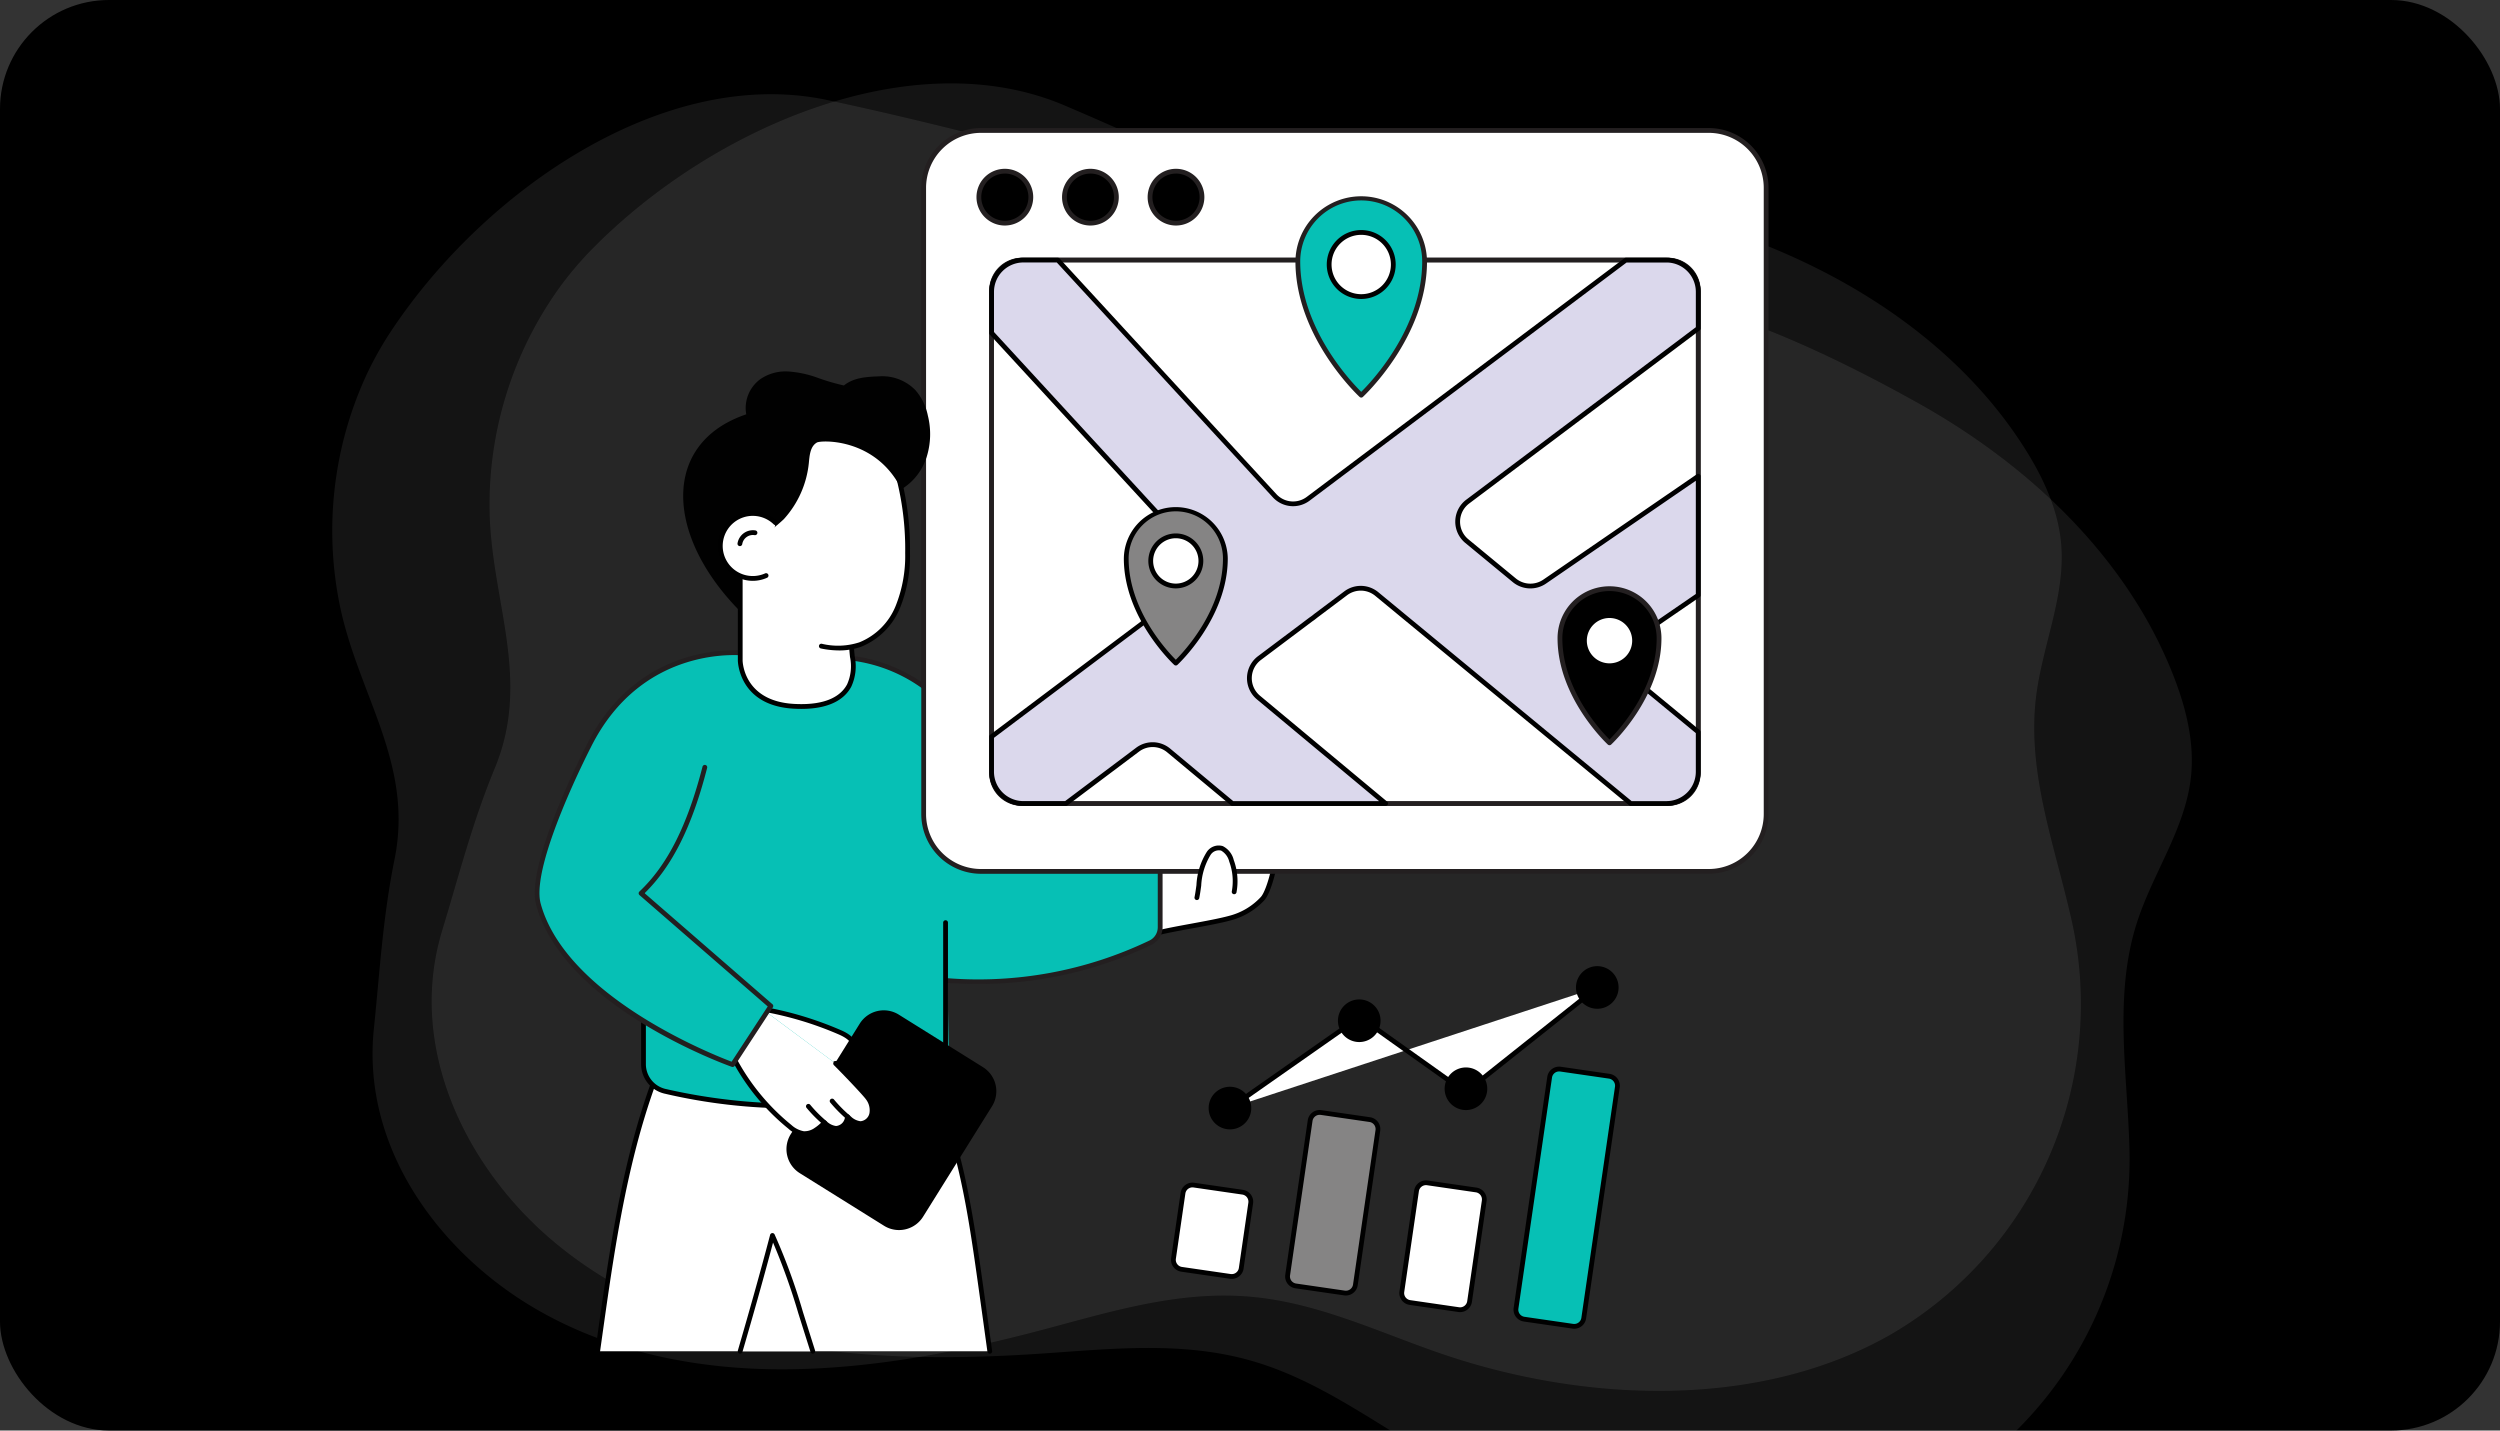 <svg xmlns="http://www.w3.org/2000/svg" xmlns:xlink="http://www.w3.org/1999/xlink" width="367" height="210" viewBox="0 0 367 210"><rect x="0" y="0" width="367" height="210" fill="#333333" stroke="none"/><defs><clipPath id="clip-path"><rect id="Rectangle_18810" data-name="Rectangle 18810" width="367" height="210" rx="16" transform="translate(360 2142)" fill="#e4e4e4" opacity="0.3"></rect></clipPath></defs><g id="_7" data-name="7" transform="translate(-360 -1900)"><rect id="Rectangle_18806" data-name="Rectangle 18806" width="367" height="210" rx="16" transform="translate(360 1900)"></rect><g id="Group_235394" data-name="Group 235394" transform="translate(0 -242)"><g id="Mask_Group_11" data-name="Mask Group 11" clip-path="url(#clip-path)"><path id="Path_56734" data-name="Path 56734" d="M25.016,98.41a54.634,54.634,0,0,0-3.792,33.53c2.7,13.151,10.884,23.254,8.043,37.283-1.73,8.545-2.164,16.461-3.041,24.916-1.8,17.362,9.471,32.659,23.455,40.92,11.358,6.709,24.674,9.226,37.732,9.048,11.753-.161,23.485-2.332,34.874-5.25,10.975-2.812,21.706-6.518,33.21-5.349,9.568.972,18.185,5.109,27.1,8.193,21.273,7.364,47.042,8.4,66.495-2.808a56.123,56.123,0,0,0,26.267-61.115c-2.384-10.523-6.408-21.13-5.158-32.095.871-7.641,4.365-15.015,3.725-22.678-.426-5.092-2.667-9.869-5.409-14.18-10.01-15.743-26.771-26.284-44.5-32.091-16.685-5.465-33.892-9.424-51.262-8.108-35.915,2.718-43.237-2.986-79.941-10.836-23.7-5.068-50.2,13-64.067,33.927A49.835,49.835,0,0,0,25.016,98.41Z" transform="translate(388.656 2098.902)" fill="#fff" opacity="0.08"></path><path id="Path_56735" data-name="Path 56735" d="M25.016,98.41a54.634,54.634,0,0,0-3.792,33.53c2.7,13.151,10.884,23.254,8.043,37.283-1.73,8.545-2.164,16.461-3.041,24.916-1.8,17.362,9.471,32.659,23.455,40.92,11.358,6.709,24.674,9.226,37.732,9.048,11.753-.161,23.485-2.332,34.874-5.25,10.975-2.812,21.706-6.518,33.21-5.349,9.568.972,18.185,5.109,27.1,8.193,21.273,7.364,47.042,8.4,66.495-2.808a56.123,56.123,0,0,0,26.267-61.115c-2.384-10.523-6.408-21.13-5.158-32.095.871-7.641,4.365-15.015,3.725-22.678-.426-5.092-2.667-9.869-5.409-14.18-10.01-15.743-26.771-26.284-44.5-32.091-16.685-5.465-33.892-9.424-51.262-8.108-35.915,2.718-43.237-2.986-79.941-10.836-23.7-5.068-50.2,13-64.067,33.927A49.835,49.835,0,0,0,25.016,98.41Z" transform="translate(436.209 2083.046) rotate(11)" fill="#fff" opacity="0.08"></path><g id="_413245282_f9a3e679-7767-428e-ae94-04b1e2a3b3d9" data-name="413245282_f9a3e679-7767-428e-ae94-04b1e2a3b3d9" transform="translate(268.723 2055.619)"><g id="Group_250256" data-name="Group 250256" transform="translate(169.777 105.182)"><g id="Group_249935" data-name="Group 249935" transform="translate(88.964 102.534)"><g id="Group_249931" data-name="Group 249931" transform="translate(0.352 0.35)"><g id="Group_249930" data-name="Group 249930"><g id="Group_249929" data-name="Group 249929"><path id="Path_56656" data-name="Path 56656" d="M514.9,481.288c.547,2.852-.886,8.176-1.894,9.282a9.866,9.866,0,0,1-4.781,2.864c-2.834.784-8.521,1.568-11.355,2.353-.8-3.051-1.544-4.292-1.384-7.442.093-1.827,3.642-5.6,5.017-6.811,1.466-1.289,3.637-1.288,5.58-1.1a14.632,14.632,0,0,1,5.423,1.367C513.167,482.68,514.548,479.446,514.9,481.288Z" transform="translate(-495.465 -480.346)" fill="#fff"></path></g></g></g><g id="Group_249934" data-name="Group 249934"><g id="Group_249933" data-name="Group 249933"><g id="Group_249932" data-name="Group 249932"><path id="Path_56657" data-name="Path 56657" d="M495.939,495.212a.353.353,0,0,1-.34-.262c-.2-.755-.4-1.412-.572-1.991a14.024,14.024,0,0,1-.824-5.558c.112-2.2,4.313-6.335,5.136-7.058,1.6-1.4,3.962-1.368,5.847-1.182a15.09,15.09,0,0,1,5.552,1.406c.587.308,1.147-.07,1.818-.6.445-.35.829-.652,1.234-.5a1.009,1.009,0,0,1,.523.824h0c.571,2.976-.877,8.375-1.98,9.586a10.262,10.262,0,0,1-4.947,2.966c-1.432.4-3.605.8-5.707,1.183s-4.245.782-5.647,1.17A.348.348,0,0,1,495.939,495.212Zm7.537-15.443a5.416,5.416,0,0,0-3.672,1.1c-1.667,1.465-4.819,5.011-4.9,6.565a13.453,13.453,0,0,0,.795,5.318c.15.5.317,1.05.487,1.675,1.423-.366,3.424-.735,5.365-1.092,2.087-.384,4.245-.781,5.647-1.169a9.566,9.566,0,0,0,4.615-2.762c.893-.98,2.349-6.162,1.809-8.979a1.038,1.038,0,0,0-.085-.283,3.2,3.2,0,0,0-.547.379c-.615.483-1.544,1.213-2.581.666a14.474,14.474,0,0,0-5.294-1.328C504.581,479.808,504.027,479.769,503.476,479.769Z" transform="translate(-494.181 -479.068)"></path></g></g></g></g><g id="Group_249942" data-name="Group 249942" transform="translate(8.882 130.748)"><g id="Group_249938" data-name="Group 249938" transform="translate(0.352 0.351)"><g id="Group_249937" data-name="Group 249937"><g id="Group_249936" data-name="Group 249936"><path id="Path_56658" data-name="Path 56658" d="M203.448,631.694l.325-2.307c2.228-15.8,4.557-31.932,11.781-46.161l33.374,2.184a27.311,27.311,0,0,1,2.647,4.814c4.992,9.867,6.595,21.047,8.128,32q.663,4.735,1.312,9.473" transform="translate(-203.448 -583.227)" fill="#fff"></path></g></g></g><g id="Group_249941" data-name="Group 249941" transform="translate(0 0)"><g id="Group_249940" data-name="Group 249940"><g id="Group_249939" data-name="Group 249939"><path id="Path_56659" data-name="Path 56659" d="M260.083,631.117a.352.352,0,0,1-.348-.3q-.648-4.737-1.311-9.471c-1.512-10.8-3.076-21.97-8.093-31.888-.221-.437-.424-.863-.623-1.28a18.551,18.551,0,0,0-1.893-3.351l-32.982-2.158c-7.19,14.273-9.453,30.321-11.641,45.844l-.325,2.307a.352.352,0,1,1-.7-.1l.325-2.307c2.207-15.654,4.489-31.841,11.815-46.271a.358.358,0,0,1,.337-.192l33.373,2.184a.351.351,0,0,1,.255.135,18.489,18.489,0,0,1,2.068,3.605c.2.412.4.833.615,1.265,5.07,10.022,6.642,21.25,8.162,32.108q.663,4.735,1.312,9.473a.352.352,0,0,1-.3.4Z" transform="translate(-202.166 -581.946)"></path></g></g></g></g><g id="Group_249949" data-name="Group 249949" transform="translate(29.802 162.222)"><g id="Group_249945" data-name="Group 249945" transform="translate(0.352 0.352)"><g id="Group_249944" data-name="Group 249944"><g id="Group_249943" data-name="Group 249943"><path id="Path_56660" data-name="Path 56660" d="M290.4,714.991q-.887-2.8-1.778-5.64A87.381,87.381,0,0,0,284.472,698c-1.531,5.83-3.126,11.442-4.739,16.993" transform="translate(-279.733 -697.998)" fill="#fff"></path></g></g></g><g id="Group_249948" data-name="Group 249948" transform="translate(0 0)"><g id="Group_249947" data-name="Group 249947"><g id="Group_249946" data-name="Group 249946"><path id="Path_56661" data-name="Path 56661" d="M289.465,714.411a.352.352,0,0,1-.335-.246q-.887-2.8-1.778-5.64A95.235,95.235,0,0,0,283.63,698.1c-1.565,5.907-3.143,11.41-4.492,16.054a.352.352,0,0,1-.676-.2c1.42-4.886,3.094-10.725,4.737-16.984a.352.352,0,0,1,.658-.061,88.011,88.011,0,0,1,4.165,11.4q.891,2.839,1.777,5.639a.351.351,0,0,1-.229.441A.337.337,0,0,1,289.465,714.411Z" transform="translate(-278.448 -696.715)"></path></g></g></g></g><g id="Group_249968" data-name="Group 249968" transform="translate(15.616 77.333)"><g id="Group_249953" data-name="Group 249953" transform="translate(0.512 1.152)"><g id="Group_249952" data-name="Group 249952"><g id="Group_249951" data-name="Group 249951"><g id="Group_249950" data-name="Group 249950"><path id="Path_56662" data-name="Path 56662" d="M228.586,450.238V395.983c13.467-5.97,31.76-7.045,43.632,2.253l1.064,51.877a4.132,4.132,0,0,1-3.129,4.178,86.181,86.181,0,0,1-38.434-.03A4.135,4.135,0,0,1,228.586,450.238Z" transform="translate(-228.586 -391.376)" fill="#06c0b5"></path></g></g></g></g><g id="Group_249962" data-name="Group 249962" transform="translate(29.064)"><g id="Group_249957" data-name="Group 249957" transform="translate(0.352 0.352)"><g id="Group_249956" data-name="Group 249956"><g id="Group_249955" data-name="Group 249955"><g id="Group_249954" data-name="Group 249954"><path id="Path_56663" data-name="Path 56663" d="M333.982,388.456s23.39,0,22.244,31.242h24.536v8.395a2.507,2.507,0,0,1-1.474,2.282A58.066,58.066,0,0,1,349.4,435.91Z" transform="translate(-333.982 -388.456)" fill="#06c0b5"></path></g></g></g></g><g id="Group_249961" data-name="Group 249961"><g id="Group_249960" data-name="Group 249960"><g id="Group_249959" data-name="Group 249959"><g id="Group_249958" data-name="Group 249958"><path id="Path_56664" data-name="Path 56664" d="M353.192,435.486c-1.541,0-3.118-.053-4.748-.155a.352.352,0,0,1,.044-.7,58.088,58.088,0,0,0,29.725-5.5,2.157,2.157,0,0,0,1.266-1.962V419.12H355.3a.352.352,0,0,1-.352-.365c.392-10.689-2.047-18.847-7.248-24.249a22.353,22.353,0,0,0-14.645-6.629.352.352,0,0,1,0-.7,23.087,23.087,0,0,1,15.143,6.835c5.285,5.482,7.8,13.692,7.465,24.407h24.172a.352.352,0,0,1,.352.352v8.395a2.862,2.862,0,0,1-1.68,2.6A58.292,58.292,0,0,1,353.192,435.486Z" transform="translate(-332.7 -387.174)" fill="#231f20"></path></g></g></g></g></g><g id="Group_249967" data-name="Group 249967" transform="translate(0 38.957)"><g id="Group_249966" data-name="Group 249966"><g id="Group_249965" data-name="Group 249965"><g id="Group_249964" data-name="Group 249964"><g id="Group_249963" data-name="Group 249963"><path id="Path_56665" data-name="Path 56665" d="M249.314,556.846a82.11,82.11,0,0,1-19.218-2.177,4.439,4.439,0,0,1-3.376-4.333v-9.9a.352.352,0,1,1,.7,0v9.9a3.737,3.737,0,0,0,2.84,3.649,85.126,85.126,0,0,0,37.965.03,3.754,3.754,0,0,0,2.836-3.79l0-20.643a.352.352,0,0,1,.352-.352h0a.352.352,0,0,1,.352.352l0,20.63a4.456,4.456,0,0,1-3.373,4.487A82.063,82.063,0,0,1,249.314,556.846Z" transform="translate(-226.72 -529.23)"></path></g></g></g></g></g></g><g id="Group_249972" data-name="Group 249972" transform="translate(33.412 129.328)"><g id="Group_249971" data-name="Group 249971"><g id="Group_249970" data-name="Group 249970"><g id="Group_249969" data-name="Group 249969"><path id="Path_56666" data-name="Path 56666" d="M291.613,576.769a53.059,53.059,0,0,1,11.9,3.57c1.048.452,2.23,1.149,2.292,2.286a2.174,2.174,0,0,1-1.035,1.812,6.04,6.04,0,0,1-1.855.732" transform="translate(-291.613 -576.769)" fill="#fff"></path></g></g></g></g><g id="Group_249976" data-name="Group 249976" transform="translate(33.059 128.976)"><g id="Group_249975" data-name="Group 249975" transform="translate(0 0)"><g id="Group_249974" data-name="Group 249974"><g id="Group_249973" data-name="Group 249973"><path id="Path_56667" data-name="Path 56667" d="M301.283,584.236a.352.352,0,0,1-.087-.693,5.8,5.8,0,0,0,1.822-.69,1.722,1.722,0,0,0,.832-1.415c-.038-.705-.683-1.319-1.97-1.877a50.222,50.222,0,0,0-11.264-3.376.352.352,0,0,1,.121-.693,50.984,50.984,0,0,1,11.422,3.424c.572.248,2.313,1,2.393,2.485a2.4,2.4,0,0,1-1.141,2.035,6.417,6.417,0,0,1-2.04.789A.346.346,0,0,1,301.283,584.236Z" transform="translate(-290.324 -575.487)"></path></g></g></g></g><g id="Group_249985" data-name="Group 249985" transform="translate(36.952 129.515)"><g id="Group_249980" data-name="Group 249980" transform="translate(0.352 0.349)"><g id="Group_249979" data-name="Group 249979"><g id="Group_249978" data-name="Group 249978"><g id="Group_249977" data-name="Group 249977"><path id="Path_56668" data-name="Path 56668" d="M335.336,592.268,325.209,608.49a3.807,3.807,0,0,1-5.245,1.214L307.6,601.983a3.808,3.808,0,0,1-1.214-5.245l10.127-16.222a3.808,3.808,0,0,1,5.245-1.214l12.367,7.721A3.808,3.808,0,0,1,335.336,592.268Z" transform="translate(-305.806 -578.725)"></path></g></g></g></g><g id="Group_249984" data-name="Group 249984"><g id="Group_249983" data-name="Group 249983"><g id="Group_249982" data-name="Group 249982"><g id="Group_249981" data-name="Group 249981"><path id="Path_56669" data-name="Path 56669" d="M321.042,609.708a4.13,4.13,0,0,1-2.194-.629l-12.369-7.721a4.157,4.157,0,0,1-1.325-5.728l10.127-16.223a4.162,4.162,0,0,1,5.728-1.325l12.368,7.72a4.163,4.163,0,0,1,1.325,5.728l-10.127,16.223A4.159,4.159,0,0,1,321.042,609.708Zm-2.23-31.553a3.454,3.454,0,0,0-2.935,1.624L305.75,596a3.454,3.454,0,0,0,1.1,4.759l12.369,7.721a3.458,3.458,0,0,0,4.759-1.1l10.127-16.223A3.458,3.458,0,0,0,333,586.4l-12.368-7.72A3.433,3.433,0,0,0,318.812,578.155Z" transform="translate(-304.522 -577.452)"></path></g></g></g></g></g><g id="Group_249989" data-name="Group 249989" transform="translate(29.114 129.328)"><g id="Group_249988" data-name="Group 249988"><g id="Group_249987" data-name="Group 249987"><g id="Group_249986" data-name="Group 249986"><path id="Path_56670" data-name="Path 56670" d="M291.008,584.773c1.179,1.17,4.3,4.426,4.755,5.089a2.979,2.979,0,0,1,.54,2.27,1.817,1.817,0,0,1-1.678,1.456,2.756,2.756,0,0,1-1.643-.8c-.082-.067-.164-.139-.244-.207-.015.1-.032.2-.052.3a1.779,1.779,0,0,1-1.637,1.422,2.717,2.717,0,0,1-1.606-.788c-.035-.032-.073-.061-.108-.092a7.607,7.607,0,0,1-1.22,1.1,2.894,2.894,0,0,1-1.821.547,4,4,0,0,1-2.019-1.005,32.435,32.435,0,0,1-8.337-10.235l4.3-7.047" transform="translate(-275.938 -576.77)" fill="#fff"></path></g></g></g></g><g id="Group_250003" data-name="Group 250003" transform="translate(28.761 136.022)"><g id="Group_249993" data-name="Group 249993" transform="translate(14.534 0.957)"><g id="Group_249992" data-name="Group 249992"><g id="Group_249991" data-name="Group 249991"><g id="Group_249990" data-name="Group 249990"><path id="Path_56671" data-name="Path 56671" d="M332.175,614.188h-.024a3.062,3.062,0,0,1-1.867-.887,20.17,20.17,0,0,1-2.555-2.569.352.352,0,0,1,.541-.449,19.421,19.421,0,0,0,2.465,2.479,2.475,2.475,0,0,0,1.425.723h.014a1.465,1.465,0,0,0,1.315-1.181,2.627,2.627,0,0,0-.489-2c-.41-.6-3.413-3.747-4.713-5.036a.352.352,0,1,1,.495-.5c1.153,1.142,4.318,4.431,4.8,5.14a3.325,3.325,0,0,1,.593,2.547A2.159,2.159,0,0,1,332.175,614.188Z" transform="translate(-327.649 -604.669)"></path></g></g></g></g><g id="Group_250002" data-name="Group 250002" transform="translate(0 0)"><g id="Group_249997" data-name="Group 249997" transform="translate(11.056 7.228)"><g id="Group_249996" data-name="Group 249996"><g id="Group_249995" data-name="Group 249995"><g id="Group_249994" data-name="Group 249994"><path id="Path_56672" data-name="Path 56672" d="M319.393,631.489h-.024a3,3,0,0,1-1.828-.868,19.7,19.7,0,0,1-2.495-2.509.352.352,0,0,1,.542-.449,18.981,18.981,0,0,0,2.405,2.419,2.408,2.408,0,0,0,1.385.7,1.434,1.434,0,0,0,1.289-1.146c.016-.072.024-.121.033-.18l.016-.1a.355.355,0,0,1,.406-.288.352.352,0,0,1,.288.406l-.015.09c-.011.073-.021.135-.042.225A2.115,2.115,0,0,1,319.393,631.489Z" transform="translate(-314.966 -627.536)"></path></g></g></g></g><g id="Group_250001" data-name="Group 250001"><g id="Group_250000" data-name="Group 250000"><g id="Group_249999" data-name="Group 249999"><g id="Group_249998" data-name="Group 249998"><path id="Path_56673" data-name="Path 56673" d="M285.553,613.132c-.074,0-.148,0-.224-.01a4.285,4.285,0,0,1-2.208-1.077,32.622,32.622,0,0,1-8.428-10.346.352.352,0,0,1,.62-.332,31.918,31.918,0,0,0,8.244,10.127,3.707,3.707,0,0,0,1.834.929,2.562,2.562,0,0,0,1.592-.487,5.861,5.861,0,0,0,1.186-1.025.352.352,0,0,1,.515.479,6.547,6.547,0,0,1-1.307,1.128A3.339,3.339,0,0,1,285.553,613.132Z" transform="translate(-274.652 -601.18)"></path></g></g></g></g></g></g><g id="Group_250012" data-name="Group 250012" transform="translate(0 76.66)"><g id="Group_250007" data-name="Group 250007" transform="translate(0.349 0.341)"><g id="Group_250006" data-name="Group 250006"><g id="Group_250005" data-name="Group 250005"><g id="Group_250004" data-name="Group 250004"><path id="Path_56674" data-name="Path 56674" d="M201.607,386.053s-15.189-2.071-23,13.7c0,0-8.968,17.306-7.36,23.166,4.076,14.848,28.5,23.524,28.5,23.524l5.621-8.6-19.057-16.551c4.618-4.351,7.409-10.906,9.356-18.479Z" transform="translate(-171.051 -385.963)" fill="#06c0b5"></path></g></g></g></g><g id="Group_250011" data-name="Group 250011"><g id="Group_250010" data-name="Group 250010"><g id="Group_250009" data-name="Group 250009"><g id="Group_250008" data-name="Group 250008"><path id="Path_56675" data-name="Path 56675" d="M198.824,445.89a.351.351,0,0,1-.118-.02c-1-.357-24.648-8.908-28.726-23.762-1.626-5.924,7.018-22.709,7.386-23.421,7.833-15.808,23.209-13.907,23.364-13.885a.352.352,0,0,1-.1.7c-.149-.021-15.035-1.844-22.641,13.506-.092.177-8.889,17.256-7.335,22.916,3.757,13.685,25.4,22.2,28.024,23.19l5.3-8.107-18.825-16.35a.351.351,0,0,1-.01-.521c4.095-3.858,7.036-9.676,9.257-18.31a.352.352,0,1,1,.681.175c-2.2,8.572-5.125,14.426-9.175,18.378l18.766,16.3a.352.352,0,0,1,.064.458l-5.621,8.6A.352.352,0,0,1,198.824,445.89Z" transform="translate(-169.777 -384.719)" fill="#231f20"></path></g></g></g></g></g><g id="Group_250019" data-name="Group 250019" transform="translate(56.743 0)"><g id="Group_250015" data-name="Group 250015" transform="translate(0.351 0.353)"><g id="Group_250014" data-name="Group 250014"><g id="Group_250013" data-name="Group 250013"><path id="Path_56676" data-name="Path 56676" d="M501.641,114.885v91.932a8.415,8.415,0,0,1-8.417,8.417H386.389a8.419,8.419,0,0,1-8.421-8.417V114.885a8.419,8.419,0,0,1,8.421-8.417H493.224A8.415,8.415,0,0,1,501.641,114.885Z" transform="translate(-377.968 -106.468)" fill="#fff"></path></g></g></g><g id="Group_250018" data-name="Group 250018"><g id="Group_250017" data-name="Group 250017"><g id="Group_250016" data-name="Group 250016"><path id="Path_56677" data-name="Path 56677" d="M492.294,214.654H385.458a8.781,8.781,0,0,1-8.771-8.771v-91.93a8.781,8.781,0,0,1,8.771-8.771H492.294a8.781,8.781,0,0,1,8.771,8.771v91.93A8.781,8.781,0,0,1,492.294,214.654ZM385.458,105.885a8.077,8.077,0,0,0-8.068,8.068v91.93a8.077,8.077,0,0,0,8.068,8.068H492.294a8.077,8.077,0,0,0,8.068-8.068v-91.93a8.077,8.077,0,0,0-8.068-8.068Z" transform="translate(-376.687 -105.182)" fill="#231f20"></path></g></g></g></g><g id="Group_250026" data-name="Group 250026" transform="translate(66.714 19.033)"><g id="Group_250022" data-name="Group 250022" transform="translate(0.352 0.352)"><g id="Group_250021" data-name="Group 250021"><g id="Group_250020" data-name="Group 250020"><path id="Path_56678" data-name="Path 56678" d="M414.328,252.17V179.326a3.461,3.461,0,0,1,3.461-3.461H514.6a3.461,3.461,0,0,1,3.461,3.461V252.17a3.461,3.461,0,0,1-3.461,3.461H417.789A3.461,3.461,0,0,1,414.328,252.17Z" transform="translate(-414.328 -175.865)" fill="#fff"></path></g></g></g><g id="Group_250025" data-name="Group 250025"><g id="Group_250024" data-name="Group 250024"><g id="Group_250023" data-name="Group 250023"><path id="Path_56679" data-name="Path 56679" d="M512.692,255.052H417.836a4.8,4.8,0,0,1-4.79-4.79V179.373a4.8,4.8,0,0,1,4.79-4.79h94.856a4.8,4.8,0,0,1,4.79,4.79v70.888A4.8,4.8,0,0,1,512.692,255.052Zm-94.856-79.765a4.091,4.091,0,0,0-4.087,4.087v70.888a4.091,4.091,0,0,0,4.087,4.087h94.856a4.092,4.092,0,0,0,4.087-4.087V179.373a4.091,4.091,0,0,0-4.087-4.087H417.836Z" transform="translate(-413.046 -174.583)" fill="#231f20"></path></g></g></g></g><g id="Group_250033" data-name="Group 250033" transform="translate(66.713 19.032)"><g id="Group_250029" data-name="Group 250029" transform="translate(0.353 0.353)"><g id="Group_250028" data-name="Group 250028"><g id="Group_250027" data-name="Group 250027"><path id="Path_56680" data-name="Path 56680" d="M518.062,180.531v70.444a4.662,4.662,0,0,1-4.661,4.661H418.986a4.659,4.659,0,0,1-4.657-4.661V180.531a4.659,4.659,0,0,1,4.657-4.661H513.4A4.662,4.662,0,0,1,518.062,180.531Z" transform="translate(-414.329 -175.87)" fill="#fff"></path></g></g></g><g id="Group_250032" data-name="Group 250032"><g id="Group_250031" data-name="Group 250031"><g id="Group_250030" data-name="Group 250030"><path id="Path_56681" data-name="Path 56681" d="M512.466,255.052H418.053a5.018,5.018,0,0,1-5.012-5.012V179.594a5.018,5.018,0,0,1,5.012-5.012h94.412a5.018,5.018,0,0,1,5.012,5.012V250.04A5.018,5.018,0,0,1,512.466,255.052Zm-94.412-79.767a4.314,4.314,0,0,0-4.309,4.309V250.04a4.313,4.313,0,0,0,4.309,4.309h94.412a4.314,4.314,0,0,0,4.309-4.309V179.594a4.314,4.314,0,0,0-4.309-4.309Z" transform="translate(-413.041 -174.582)" fill="#231f20"></path></g></g></g></g><g id="Group_250042" data-name="Group 250042" transform="translate(64.846 5.974)"><g id="Group_250037" data-name="Group 250037" transform="translate(0.352 0.352)"><g id="Group_250036" data-name="Group 250036"><g id="Group_250035" data-name="Group 250035"><g id="Group_250034" data-name="Group 250034"><circle id="Ellipse_1931" data-name="Ellipse 1931" cx="3.813" cy="3.813" r="3.813"></circle></g></g></g></g><g id="Group_250041" data-name="Group 250041"><g id="Group_250040" data-name="Group 250040"><g id="Group_250039" data-name="Group 250039"><g id="Group_250038" data-name="Group 250038"><path id="Path_56682" data-name="Path 56682" d="M410.4,135.3a4.164,4.164,0,1,1,4.164-4.165A4.17,4.17,0,0,1,410.4,135.3Zm0-7.625a3.461,3.461,0,1,0,3.461,3.461A3.465,3.465,0,0,0,410.4,127.671Z" transform="translate(-406.234 -126.967)" fill="#231f20"></path></g></g></g></g></g><g id="Group_250051" data-name="Group 250051" transform="translate(77.409 5.974)"><g id="Group_250046" data-name="Group 250046" transform="translate(0.352 0.352)"><g id="Group_250045" data-name="Group 250045"><g id="Group_250044" data-name="Group 250044"><g id="Group_250043" data-name="Group 250043"><circle id="Ellipse_1932" data-name="Ellipse 1932" cx="3.813" cy="3.813" r="3.813"></circle></g></g></g></g><g id="Group_250050" data-name="Group 250050"><g id="Group_250049" data-name="Group 250049"><g id="Group_250048" data-name="Group 250048"><g id="Group_250047" data-name="Group 250047"><path id="Path_56683" data-name="Path 56683" d="M456.209,135.3a4.164,4.164,0,1,1,4.164-4.165A4.169,4.169,0,0,1,456.209,135.3Zm0-7.625a3.461,3.461,0,1,0,3.461,3.461A3.465,3.465,0,0,0,456.209,127.671Z" transform="translate(-452.045 -126.967)" fill="#231f20"></path></g></g></g></g></g><g id="Group_250060" data-name="Group 250060" transform="translate(89.972 5.974)"><g id="Group_250055" data-name="Group 250055" transform="translate(0.352 0.352)"><g id="Group_250054" data-name="Group 250054"><g id="Group_250053" data-name="Group 250053"><g id="Group_250052" data-name="Group 250052"><circle id="Ellipse_1933" data-name="Ellipse 1933" cx="3.813" cy="3.813" r="3.813"></circle></g></g></g></g><g id="Group_250059" data-name="Group 250059"><g id="Group_250058" data-name="Group 250058"><g id="Group_250057" data-name="Group 250057"><g id="Group_250056" data-name="Group 250056"><path id="Path_56684" data-name="Path 56684" d="M502.019,135.3a4.164,4.164,0,1,1,4.164-4.165A4.17,4.17,0,0,1,502.019,135.3Zm0-7.625a3.461,3.461,0,1,0,3.461,3.461A3.465,3.465,0,0,0,502.019,127.671Z" transform="translate(-497.854 -126.967)" fill="#231f20"></path></g></g></g></g></g><g id="Group_250067" data-name="Group 250067" transform="translate(66.713 19.032)"><g id="Group_250063" data-name="Group 250063" transform="translate(0.352 0.352)"><g id="Group_250062" data-name="Group 250062"><g id="Group_250061" data-name="Group 250061"><path id="Path_56685" data-name="Path 56685" d="M518.057,185.89l-33.837,25.422a3.693,3.693,0,0,0-.131,5.8l6.979,5.756a3.693,3.693,0,0,0,4.44.2l22.548-15.479v17.471l-9.242,6.344a3.693,3.693,0,0,0-.26,5.893l9.5,7.838v5.839a4.66,4.66,0,0,1-4.66,4.66h-5.248L470.871,224.88a3.693,3.693,0,0,0-4.567-.1l-4.393,3.3a7.181,7.181,0,0,1-.716.539l-7.55,5.672a3.693,3.693,0,0,0-.145,5.79l18.675,15.555h-22.5l-9.343-7.78a3.693,3.693,0,0,0-4.581-.115l-10.508,7.895h-6.252a4.661,4.661,0,0,1-4.66-4.66v-5.155l28.97-21.767a3.693,3.693,0,0,0,.5-5.453l-29.469-32.029v-6.042a4.66,4.66,0,0,1,4.66-4.66h5.063l31.815,34.58a3.693,3.693,0,0,0,4.936.452l46.628-35.032H513.4a4.66,4.66,0,0,1,4.66,4.66v5.366Z" transform="translate(-414.324 -175.864)" fill="#dbd8ec"></path></g></g></g><g id="Group_250066" data-name="Group 250066"><g id="Group_250065" data-name="Group 250065"><g id="Group_250064" data-name="Group 250064"><path id="Path_56686" data-name="Path 56686" d="M512.466,255.052h-5.248a.354.354,0,0,1-.224-.08l-37.278-30.751a3.333,3.333,0,0,0-4.133-.094l-4.392,3.3a7.27,7.27,0,0,1-.735.552l-7.532,5.659a3.341,3.341,0,0,0-.132,5.238l18.675,15.555a.352.352,0,0,1-.225.622h-22.5a.351.351,0,0,1-.225-.081l-9.343-7.78a3.328,3.328,0,0,0-4.145-.1l-10.508,7.895a.351.351,0,0,1-.211.07h-6.252a5.018,5.018,0,0,1-5.012-5.012v-5.155a.353.353,0,0,1,.14-.281l28.97-21.767a3.341,3.341,0,0,0,.452-4.933l-29.469-32.029a.351.351,0,0,1-.093-.238v-6.042a5.018,5.018,0,0,1,5.012-5.012h5.063a.351.351,0,0,1,.259.114l31.815,34.58a3.331,3.331,0,0,0,4.466.409l46.627-35.032a.351.351,0,0,1,.211-.07h5.971a5.018,5.018,0,0,1,5.012,5.012v5.366a.352.352,0,0,1-.14.281L483.5,210.664a3.341,3.341,0,0,0-.119,5.249l6.979,5.756a3.357,3.357,0,0,0,4.017.177l22.548-15.479a.352.352,0,0,1,.551.29v17.471a.352.352,0,0,1-.152.29l-9.242,6.344a3.341,3.341,0,0,0-.235,5.332l9.5,7.838a.353.353,0,0,1,.128.271v5.839A5.017,5.017,0,0,1,512.466,255.052Zm-5.121-.7h5.121a4.313,4.313,0,0,0,4.309-4.309v-5.673l-9.374-7.732a4.045,4.045,0,0,1,.285-6.454l9.089-6.239V207.324l-22,15.1a4.063,4.063,0,0,1-4.863-.214l-6.979-5.756a4.045,4.045,0,0,1,.144-6.354l33.7-25.317v-5.19a4.314,4.314,0,0,0-4.309-4.309h-5.854l-46.534,34.961a4.031,4.031,0,0,1-5.406-.5l-31.71-34.466h-4.908a4.314,4.314,0,0,0-4.309,4.309v5.9l29.376,31.928a4.044,4.044,0,0,1-.547,5.972L413.745,245.06v4.98a4.314,4.314,0,0,0,4.309,4.309h6.134l10.414-7.824a4.03,4.03,0,0,1,5.018.126l9.245,7.7H470.27l-17.928-14.933a4.045,4.045,0,0,1,.159-6.342l7.55-5.672a6.982,6.982,0,0,0,.7-.525l4.41-3.312a4.032,4.032,0,0,1,5,.114Zm9.782-69.389h0Z" transform="translate(-413.041 -174.582)"></path></g></g></g></g><g id="Group_250074" data-name="Group 250074" transform="translate(29.816 48.299)"><g id="Group_250070" data-name="Group 250070" transform="translate(0.352 0.352)"><g id="Group_250069" data-name="Group 250069"><g id="Group_250068" data-name="Group 250068"><path id="Path_56687" data-name="Path 56687" d="M296.131,310.094c.089,2.075.645,3.786-.349,5.667-.553,1.045-2.293,3.4-8.184,3.049-6.915-.408-7.814-5.469-7.814-6.718,0-2.892,0-26.617,0-29.51" transform="translate(-279.783 -282.582)" fill="#fff"></path></g></g></g><g id="Group_250073" data-name="Group 250073"><g id="Group_250072" data-name="Group 250072"><g id="Group_250071" data-name="Group 250071"><path id="Path_56688" data-name="Path 56688" d="M287.826,318.267c-.375,0-.768-.012-1.18-.036-8.052-.475-8.145-7-8.145-7.07V281.652a.352.352,0,1,1,.7,0v29.509c0,.06.086,5.931,7.483,6.368,5.082.3,7.075-1.391,7.853-2.863a6.488,6.488,0,0,0,.429-4.009c-.049-.473-.1-.963-.12-1.478a.352.352,0,1,1,.7-.03c.021.495.07.974.117,1.437a7.126,7.126,0,0,1-.507,4.409C294.353,316.524,292.422,318.266,287.826,318.267Z" transform="translate(-278.501 -281.3)"></path></g></g></g></g><g id="Group_250081" data-name="Group 250081" transform="translate(27.192 42.453)"><g id="Group_250077" data-name="Group 250077" transform="translate(0.352 0.352)"><g id="Group_250076" data-name="Group 250076"><g id="Group_250075" data-name="Group 250075"><path id="Path_56689" data-name="Path 56689" d="M284.736,294.513a10.6,10.6,0,0,0,5.723-.23,10.04,10.04,0,0,0,5.525-5.549,20.322,20.322,0,0,0,1.421-7.87,42.413,42.413,0,0,0-1.161-10.483,10.785,10.785,0,0,0-5.545-6.917,19.341,19.341,0,0,0-11.846-1.988c-4.031.579-5.439,2.344-8.637,4.866" transform="translate(-270.215 -261.271)" fill="#fff"></path></g></g></g><g id="Group_250080" data-name="Group 250080"><g id="Group_250079" data-name="Group 250079"><g id="Group_250078" data-name="Group 250078"><path id="Path_56690" data-name="Path 56690" d="M286.423,294.216a13.262,13.262,0,0,1-2.69-.292.352.352,0,0,1,.143-.689,10.125,10.125,0,0,0,5.532-.216,9.652,9.652,0,0,0,5.322-5.359,19.714,19.714,0,0,0,1.391-7.734,42.028,42.028,0,0,0-1.152-10.4,10.389,10.389,0,0,0-5.37-6.689,18.961,18.961,0,0,0-11.63-1.95c-3.217.462-4.683,1.678-6.9,3.519-.489.405-.994.824-1.566,1.275a.352.352,0,0,1-.435-.552c.564-.445,1.067-.861,1.552-1.265,2.229-1.848,3.839-3.183,7.252-3.674a19.69,19.69,0,0,1,12.063,2.027,11.084,11.084,0,0,1,5.72,7.144,42.772,42.772,0,0,1,1.171,10.571,20.384,20.384,0,0,1-1.45,8.005,10.356,10.356,0,0,1-5.727,5.739A9.447,9.447,0,0,1,286.423,294.216Z" transform="translate(-268.931 -259.985)"></path></g></g></g></g><g id="Group_250085" data-name="Group 250085" transform="translate(21.794 35.729)"><g id="Group_250084" data-name="Group 250084"><g id="Group_250083" data-name="Group 250083"><g id="Group_250082" data-name="Group 250082"><path id="Path_56691" data-name="Path 56691" d="M272.838,237.524c1.506-1.2,3.35-1.262,5.274-1.348a6.794,6.794,0,0,1,5.21,2.017,8.162,8.162,0,0,1,1.845,3.769,11.238,11.238,0,0,1-.18,6.06,8.561,8.561,0,0,1-3.7,4.734c-3.754-7.58-11.8-7.206-12.408-6.859-.987.562-1.081,1.9-1.189,3.026a14.412,14.412,0,0,1-3.667,8.222,23.02,23.02,0,0,1-6.326,4.222c-.022-.029-.048,9.348-.077,9.319-11.053-11.161-11.572-24.724.884-28.926a5.252,5.252,0,0,1,2.041-5.146,6.542,6.542,0,0,1,4.161-1.142A15.648,15.648,0,0,1,269,236.4,31.734,31.734,0,0,0,272.838,237.524Z" transform="translate(-249.248 -235.466)" fill="#010101"></path></g></g></g></g><g id="Group_250092" data-name="Group 250092" transform="translate(26.886 56.223)"><g id="Group_250088" data-name="Group 250088" transform="translate(0.351 0.352)"><g id="Group_250087" data-name="Group 250087"><g id="Group_250086" data-name="Group 250086"><path id="Path_56692" data-name="Path 56692" d="M275.836,320.595a4.768,4.768,0,1,1,1.372-7.745" transform="translate(-269.097 -311.482)" fill="#fff"></path></g></g></g><g id="Group_250091" data-name="Group 250091"><g id="Group_250090" data-name="Group 250090"><g id="Group_250089" data-name="Group 250089"><path id="Path_56693" data-name="Path 56693" d="M272.942,320.44a5.125,5.125,0,0,1-5.061-5.931,5.12,5.12,0,0,1,8.645-2.842.352.352,0,0,1-.494.5,4.416,4.416,0,1,0-1.271,7.173.352.352,0,0,1,.291.64A5.093,5.093,0,0,1,272.942,320.44Z" transform="translate(-267.815 -310.197)"></path></g></g></g></g><g id="Group_250099" data-name="Group 250099" transform="translate(29.765 59.041)"><g id="Group_250095" data-name="Group 250095" transform="translate(0.352 0.352)"><g id="Group_250094" data-name="Group 250094"><g id="Group_250093" data-name="Group 250093"><path id="Path_56694" data-name="Path 56694" d="M281.81,321.778a1.938,1.938,0,0,0-2.216,1.6" transform="translate(-279.594 -321.753)" fill="#fff"></path></g></g></g><g id="Group_250098" data-name="Group 250098"><g id="Group_250097" data-name="Group 250097"><g id="Group_250096" data-name="Group 250096"><path id="Path_56695" data-name="Path 56695" d="M278.664,322.8a.352.352,0,0,1-.348-.407,2.289,2.289,0,0,1,2.62-1.9.352.352,0,1,1-.113.695,1.586,1.586,0,0,0-1.813,1.313A.352.352,0,0,1,278.664,322.8Z" transform="translate(-278.312 -320.471)"></path></g></g></g></g><g id="Group_250106" data-name="Group 250106" transform="translate(96.854 105.3)"><g id="Group_250102" data-name="Group 250102" transform="translate(0.352 0.351)"><g id="Group_250101" data-name="Group 250101"><g id="Group_250100" data-name="Group 250100"><path id="Path_56696" data-name="Path 56696" d="M524.233,497.759c.445-2.232.415-4.789,1.724-6.488a1.771,1.771,0,0,1,1.955-.753,2.829,2.829,0,0,1,1.4,1.83,8.635,8.635,0,0,1,.387,4.569" transform="translate(-524.233 -490.433)" fill="#fff"></path></g></g></g><g id="Group_250105" data-name="Group 250105"><g id="Group_250104" data-name="Group 250104"><g id="Group_250103" data-name="Group 250103"><path id="Path_56697" data-name="Path 56697" d="M523.3,497.182a.352.352,0,0,1-.346-.42c.115-.576.2-1.19.281-1.783a10.067,10.067,0,0,1,1.509-4.851,2.093,2.093,0,0,1,2.358-.867,3.078,3.078,0,0,1,1.608,2.046,8.983,8.983,0,0,1,.4,4.759.352.352,0,0,1-.686-.155,8.278,8.278,0,0,0-.377-4.377,2.553,2.553,0,0,0-1.19-1.615,1.442,1.442,0,0,0-1.553.638,9.582,9.582,0,0,0-1.37,4.518c-.083.6-.17,1.228-.289,1.824A.352.352,0,0,1,523.3,497.182Z" transform="translate(-522.95 -489.153)"></path></g></g></g></g><g id="Group_250163" data-name="Group 250163" transform="translate(93.404 137.781)"><g id="Group_250139" data-name="Group 250139" transform="translate(0 17.026)"><g id="Group_250135" data-name="Group 250135" transform="translate(0.352 0.351)"><g id="Group_250134" data-name="Group 250134"><g id="Group_250133" data-name="Group 250133"><path id="Path_56704" data-name="Path 56704" d="M523,673.61l-1.393,9.574a1.409,1.409,0,0,1-1.6,1.189l-7.154-1.041a1.407,1.407,0,0,1-1.189-1.593l1.393-9.575a1.409,1.409,0,0,1,1.6-1.192l7.151,1.041A1.412,1.412,0,0,1,523,673.61Z" transform="translate(-511.652 -670.956)" fill="#fff"></path></g></g></g><g id="Group_250138" data-name="Group 250138"><g id="Group_250137" data-name="Group 250137"><g id="Group_250136" data-name="Group 250136"><path id="Path_56705" data-name="Path 56705" d="M519.283,683.811a1.734,1.734,0,0,1-.254-.019h0l-7.154-1.041a1.761,1.761,0,0,1-1.487-1.993l1.393-9.575a1.759,1.759,0,0,1,1.994-1.487l7.154,1.041a1.761,1.761,0,0,1,1.487,1.993l-1.393,9.575A1.762,1.762,0,0,1,519.283,683.811Zm-.153-.715a1.059,1.059,0,0,0,1.2-.892l1.393-9.575a1.057,1.057,0,0,0-.892-1.2l-7.154-1.041a1.055,1.055,0,0,0-1.2.892l-1.393,9.575a1.057,1.057,0,0,0,.892,1.2Z" transform="translate(-510.369 -669.676)"></path></g></g></g></g><g id="Group_250146" data-name="Group 250146" transform="translate(16.761 6.372)"><g id="Group_250142" data-name="Group 250142" transform="translate(0.352 0.35)"><g id="Group_250141" data-name="Group 250141"><g id="Group_250140" data-name="Group 250140"><path id="Path_56706" data-name="Path 56706" d="M586.02,634.761l-3.3,22.666a1.406,1.406,0,0,1-1.6,1.189l-7.154-1.041a1.4,1.4,0,0,1-1.189-1.593l3.3-22.666a1.41,1.41,0,0,1,1.593-1.192l7.154,1.041A1.407,1.407,0,0,1,586.02,634.761Z" transform="translate(-572.769 -632.108)" fill="#858484"></path></g></g></g><g id="Group_250145" data-name="Group 250145"><g id="Group_250144" data-name="Group 250144"><g id="Group_250143" data-name="Group 250143"><path id="Path_56707" data-name="Path 56707" d="M580.4,658.057a1.715,1.715,0,0,1-.254-.019L572.992,657A1.758,1.758,0,0,1,571.5,655l3.3-22.667a1.76,1.76,0,0,1,1.993-1.487l7.154,1.041a1.758,1.758,0,0,1,1.487,1.994l-3.3,22.667A1.762,1.762,0,0,1,580.4,658.057Zm-3.858-26.523a1.057,1.057,0,0,0-1.044.9L572.2,655.1a1.056,1.056,0,0,0,.892,1.2l7.154,1.041h0a1.06,1.06,0,0,0,1.2-.892l3.3-22.667a1.055,1.055,0,0,0-.892-1.2l-7.154-1.041A1.1,1.1,0,0,0,576.543,631.534Z" transform="translate(-571.486 -630.83)"></path></g></g></g></g><g id="Group_250153" data-name="Group 250153" transform="translate(33.522 16.699)"><g id="Group_250149" data-name="Group 250149" transform="translate(0.352 0.35)"><g id="Group_250148" data-name="Group 250148"><g id="Group_250147" data-name="Group 250147"><path id="Path_56708" data-name="Path 56708" d="M645.99,672.416l-2.149,14.777a1.409,1.409,0,0,1-1.6,1.192l-7.154-1.041a1.409,1.409,0,0,1-1.189-1.6l2.149-14.78a1.409,1.409,0,0,1,1.6-1.189l7.154,1.041A1.41,1.41,0,0,1,645.99,672.416Z" transform="translate(-633.885 -669.763)" fill="#fff"></path></g></g></g><g id="Group_250152" data-name="Group 250152"><g id="Group_250151" data-name="Group 250151"><g id="Group_250150" data-name="Group 250150"><path id="Path_56709" data-name="Path 56709" d="M641.517,687.824a1.777,1.777,0,0,1-.254-.019h0l-7.154-1.041a1.758,1.758,0,0,1-1.487-1.993l2.151-14.779a1.762,1.762,0,0,1,1.993-1.487l7.154,1.041a1.761,1.761,0,0,1,1.487,1.993l-2.151,14.78A1.762,1.762,0,0,1,641.517,687.824Zm-.153-.715a1.058,1.058,0,0,0,1.2-.893l2.151-14.779a1.057,1.057,0,0,0-.892-1.2l-7.154-1.041a1.058,1.058,0,0,0-1.2.892l-2.151,14.78a1.055,1.055,0,0,0,.892,1.2Z" transform="translate(-632.603 -668.486)"></path></g></g></g></g><g id="Group_250162" data-name="Group 250162" transform="translate(50.282)"><g id="Group_250157" data-name="Group 250157" transform="translate(0.351 0.352)"><g id="Group_250156" data-name="Group 250156"><g id="Group_250155" data-name="Group 250155"><g id="Group_250154" data-name="Group 250154"><path id="Path_56710" data-name="Path 56710" d="M709.892,611.527l-4.935,33.919a1.409,1.409,0,0,1-1.6,1.189l-7.154-1.041A1.408,1.408,0,0,1,695.017,644l4.935-33.919a1.409,1.409,0,0,1,1.6-1.189l7.151,1.041A1.41,1.41,0,0,1,709.892,611.527Z" transform="translate(-695.002 -608.877)" fill="#06c0b5"></path></g></g></g></g><g id="Group_250161" data-name="Group 250161"><g id="Group_250160" data-name="Group 250160"><g id="Group_250159" data-name="Group 250159"><g id="Group_250158" data-name="Group 250158"><path id="Path_56711" data-name="Path 56711" d="M702.635,646.069a1.7,1.7,0,0,1-.254-.019l-7.154-1.041a1.761,1.761,0,0,1-1.487-1.993l4.935-33.917a1.758,1.758,0,0,1,1.994-1.487l7.154,1.041a1.758,1.758,0,0,1,1.487,1.994l-4.935,33.916A1.762,1.762,0,0,1,702.635,646.069ZM700.412,608.3a1.055,1.055,0,0,0-1.042.9l-4.935,33.917a1.057,1.057,0,0,0,.892,1.2l7.154,1.041h0a1.06,1.06,0,0,0,1.2-.892l4.935-33.916a1.057,1.057,0,0,0-.893-1.2l-7.154-1.041A1.042,1.042,0,0,0,700.412,608.3Z" transform="translate(-693.721 -607.593)"></path></g></g></g></g></g></g><g id="Group_250170" data-name="Group 250170" transform="translate(101.705 125.806)"><g id="Group_250166" data-name="Group 250166" transform="translate(0.352 0.352)"><g id="Group_250165" data-name="Group 250165"><g id="Group_250164" data-name="Group 250164"><path id="Path_56712" data-name="Path 56712" d="M541.923,582.916l19.059-13.355,15.51,11.035,19.354-15.385" transform="translate(-541.923 -565.211)" fill="#fff"></path></g></g></g><g id="Group_250169" data-name="Group 250169" transform="translate(0 0)"><g id="Group_250168" data-name="Group 250168"><g id="Group_250167" data-name="Group 250167"><path id="Path_56713" data-name="Path 56713" d="M540.992,582.336a.352.352,0,0,1-.2-.64l19.059-13.355a.352.352,0,0,1,.406,0l15.295,10.881L594.7,564a.352.352,0,0,1,.437.551L575.779,579.94a.35.35,0,0,1-.423.011l-15.308-10.89-18.855,13.212A.346.346,0,0,1,540.992,582.336Z" transform="translate(-540.64 -563.927)"></path></g></g></g></g><g id="Group_250179" data-name="Group 250179" transform="translate(152.851 123.029)"><g id="Group_250174" data-name="Group 250174" transform="translate(0.352 0.352)"><g id="Group_250173" data-name="Group 250173"><g id="Group_250172" data-name="Group 250172"><g id="Group_250171" data-name="Group 250171"><path id="Path_56714" data-name="Path 56714" d="M733.949,558.263a2.776,2.776,0,1,1-2.347-3.147A2.776,2.776,0,0,1,733.949,558.263Z" transform="translate(-728.425 -555.086)"></path></g></g></g></g><g id="Group_250178" data-name="Group 250178"><g id="Group_250177" data-name="Group 250177"><g id="Group_250176" data-name="Group 250176"><g id="Group_250175" data-name="Group 250175"><path id="Path_56715" data-name="Path 56715" d="M730.277,560.059a3.17,3.17,0,0,1-.457-.033,3.128,3.128,0,1,1,3.546-2.645h0a3.129,3.129,0,0,1-3.089,2.678Zm-.012-5.554a2.425,2.425,0,1,0,2.4,2.774h0a2.428,2.428,0,0,0-2.05-2.749A2.489,2.489,0,0,0,730.264,554.505Z" transform="translate(-727.141 -553.801)"></path></g></g></g></g></g><g id="Group_250188" data-name="Group 250188" transform="translate(133.573 137.901)"><g id="Group_250183" data-name="Group 250183" transform="translate(0.352 0.351)"><g id="Group_250182" data-name="Group 250182"><g id="Group_250181" data-name="Group 250181"><g id="Group_250180" data-name="Group 250180"><path id="Path_56716" data-name="Path 56716" d="M663.648,612.488a2.776,2.776,0,1,1-2.348-3.147A2.776,2.776,0,0,1,663.648,612.488Z" transform="translate(-658.124 -609.311)"></path></g></g></g></g><g id="Group_250187" data-name="Group 250187"><g id="Group_250186" data-name="Group 250186"><g id="Group_250185" data-name="Group 250185"><g id="Group_250184" data-name="Group 250184"><path id="Path_56717" data-name="Path 56717" d="M659.972,614.286a3.128,3.128,0,1,1,3.094-2.678h0A3.134,3.134,0,0,1,659.972,614.286Zm-.007-5.553a2.425,2.425,0,0,0-.344,4.824,2.425,2.425,0,1,0,.7-4.8A2.491,2.491,0,0,0,659.965,608.733Zm2.753,2.824h0Z" transform="translate(-656.842 -608.03)"></path></g></g></g></g></g><g id="Group_250197" data-name="Group 250197" transform="translate(117.91 127.916)"><g id="Group_250192" data-name="Group 250192" transform="translate(0.352 0.352)"><g id="Group_250191" data-name="Group 250191"><g id="Group_250190" data-name="Group 250190"><g id="Group_250189" data-name="Group 250189"><path id="Path_56718" data-name="Path 56718" d="M606.534,576.079a2.776,2.776,0,1,1-2.348-3.147A2.776,2.776,0,0,1,606.534,576.079Z" transform="translate(-601.01 -572.902)"></path></g></g></g></g><g id="Group_250196" data-name="Group 250196"><g id="Group_250195" data-name="Group 250195"><g id="Group_250194" data-name="Group 250194"><g id="Group_250193" data-name="Group 250193"><path id="Path_56719" data-name="Path 56719" d="M602.859,577.876a3.128,3.128,0,1,1,3.093-2.678h0A3.133,3.133,0,0,1,602.859,577.876Zm-.007-5.553a2.425,2.425,0,1,0,2.4,2.774h0a2.428,2.428,0,0,0-2.05-2.749A2.485,2.485,0,0,0,602.851,572.323Zm2.753,2.825h0Z" transform="translate(-599.728 -571.62)"></path></g></g></g></g></g><g id="Group_250206" data-name="Group 250206" transform="translate(98.929 140.736)"><g id="Group_250201" data-name="Group 250201" transform="translate(0.352 0.351)"><g id="Group_250200" data-name="Group 250200"><g id="Group_250199" data-name="Group 250199"><g id="Group_250198" data-name="Group 250198"><path id="Path_56720" data-name="Path 56720" d="M537.322,622.824a2.776,2.776,0,1,1-2.347-3.147A2.776,2.776,0,0,1,537.322,622.824Z" transform="translate(-531.798 -619.647)"></path></g></g></g></g><g id="Group_250205" data-name="Group 250205" transform="translate(0 0)"><g id="Group_250204" data-name="Group 250204"><g id="Group_250203" data-name="Group 250203"><g id="Group_250202" data-name="Group 250202"><path id="Path_56721" data-name="Path 56721" d="M533.647,624.623a3.128,3.128,0,1,1,3.093-2.678h0A3.133,3.133,0,0,1,533.647,624.623Zm-.007-5.553a2.426,2.426,0,1,0,.354.026A2.491,2.491,0,0,0,533.639,619.07Zm2.753,2.825h0Z" transform="translate(-530.516 -618.367)"></path></g></g></g></g></g><g id="Group_250223" data-name="Group 250223" transform="translate(150.149 67.264)"><g id="Group_250215" data-name="Group 250215"><g id="Group_250210" data-name="Group 250210" transform="translate(0.351 0.352)"><g id="Group_250209" data-name="Group 250209"><g id="Group_250208" data-name="Group 250208"><g id="Group_250207" data-name="Group 250207"><path id="Path_56722" data-name="Path 56722" d="M733.116,359.014c0,8.707-7.274,15.357-7.274,15.357s-7.274-6.65-7.274-15.357a7.274,7.274,0,1,1,14.549,0Z" transform="translate(-718.567 -351.74)"></path></g></g></g></g><g id="Group_250214" data-name="Group 250214"><g id="Group_250213" data-name="Group 250213"><g id="Group_250212" data-name="Group 250212"><g id="Group_250211" data-name="Group 250211"><path id="Path_56723" data-name="Path 56723" d="M724.912,373.792a.35.35,0,0,1-.238-.092c-.074-.068-7.389-6.856-7.389-15.617a7.626,7.626,0,1,1,15.252,0c0,8.761-7.315,15.549-7.389,15.617A.352.352,0,0,1,724.912,373.792Zm0-22.632a6.931,6.931,0,0,0-6.923,6.923c0,7.561,5.681,13.631,6.923,14.867,1.242-1.236,6.923-7.306,6.923-14.867A6.931,6.931,0,0,0,724.912,351.16Z" transform="translate(-717.286 -350.457)" fill="#231f20"></path></g></g></g></g></g><g id="Group_250222" data-name="Group 250222" transform="translate(3.591 3.953)"><g id="Group_250218" data-name="Group 250218" transform="translate(0.352 0.352)"><g id="Group_250217" data-name="Group 250217"><g id="Group_250216" data-name="Group 250216"><path id="Path_56724" data-name="Path 56724" d="M739.029,369.832a3.683,3.683,0,1,1-3.683-3.679A3.682,3.682,0,0,1,739.029,369.832Z" transform="translate(-731.664 -366.153)" fill="#fff"></path></g></g></g><g id="Group_250221" data-name="Group 250221"><g id="Group_250220" data-name="Group 250220"><g id="Group_250219" data-name="Group 250219"><path id="Path_56725" data-name="Path 56725" d="M734.416,372.936a4.033,4.033,0,1,1,4.034-4.034A4.039,4.039,0,0,1,734.416,372.936Zm0-7.362a3.329,3.329,0,1,0,3.331,3.327A3.333,3.333,0,0,0,734.416,365.575Z" transform="translate(-730.382 -364.871)"></path></g></g></g></g></g><g id="Group_250238" data-name="Group 250238" transform="translate(86.479 55.558)"><g id="Group_250230" data-name="Group 250230"><g id="Group_250226" data-name="Group 250226" transform="translate(0.352 0.352)"><g id="Group_250225" data-name="Group 250225"><g id="Group_250224" data-name="Group 250224"><path id="Path_56726" data-name="Path 56726" d="M500.952,316.331c0,8.706-7.274,15.357-7.274,15.357s-7.278-6.652-7.278-15.357a7.276,7.276,0,0,1,14.552,0Z" transform="translate(-486.4 -309.057)" fill="#858484"></path></g></g></g><g id="Group_250229" data-name="Group 250229"><g id="Group_250228" data-name="Group 250228"><g id="Group_250227" data-name="Group 250227"><path id="Path_56727" data-name="Path 56727" d="M492.747,331.108a.352.352,0,0,1-.237-.092c-.074-.068-7.392-6.857-7.392-15.617a7.628,7.628,0,0,1,15.255,0c0,8.759-7.315,15.549-7.388,15.617A.35.35,0,0,1,492.747,331.108Zm0-22.631a6.932,6.932,0,0,0-6.926,6.923c0,7.56,5.684,13.631,6.926,14.867,1.242-1.237,6.922-7.308,6.922-14.867A6.93,6.93,0,0,0,492.747,308.477Z" transform="translate(-485.117 -307.773)"></path></g></g></g></g><g id="Group_250237" data-name="Group 250237" transform="translate(3.593 3.952)"><g id="Group_250233" data-name="Group 250233" transform="translate(0.352 0.352)"><g id="Group_250232" data-name="Group 250232"><g id="Group_250231" data-name="Group 250231"><path id="Path_56728" data-name="Path 56728" d="M506.867,327.144a3.683,3.683,0,1,1-3.683-3.679A3.682,3.682,0,0,1,506.867,327.144Z" transform="translate(-499.501 -323.465)" fill="#fff"></path></g></g></g><g id="Group_250236" data-name="Group 250236"><g id="Group_250235" data-name="Group 250235"><g id="Group_250234" data-name="Group 250234"><path id="Path_56729" data-name="Path 56729" d="M502.253,330.248a4.033,4.033,0,1,1,4.035-4.034A4.039,4.039,0,0,1,502.253,330.248Zm0-7.362a3.329,3.329,0,1,0,3.331,3.328A3.333,3.333,0,0,0,502.253,322.886Z" transform="translate(-498.218 -322.183)"></path></g></g></g></g></g><g id="Group_250255" data-name="Group 250255" transform="translate(111.67 9.918)"><g id="Group_250247" data-name="Group 250247"><g id="Group_250242" data-name="Group 250242" transform="translate(0.351 0.352)"><g id="Group_250241" data-name="Group 250241"><g id="Group_250240" data-name="Group 250240"><g id="Group_250239" data-name="Group 250239"><path id="Path_56730" data-name="Path 56730" d="M596.866,151.934c0,11.133-9.3,19.639-9.3,19.639s-9.307-8.506-9.307-19.639a9.3,9.3,0,0,1,18.61,0Z" transform="translate(-578.256 -142.632)" fill="#06c0b5"></path></g></g></g></g><g id="Group_250246" data-name="Group 250246"><g id="Group_250245" data-name="Group 250245"><g id="Group_250244" data-name="Group 250244"><g id="Group_250243" data-name="Group 250243"><path id="Path_56731" data-name="Path 56731" d="M586.634,170.995a.349.349,0,0,1-.237-.092c-.094-.086-9.421-8.74-9.421-19.9a9.657,9.657,0,0,1,19.313,0c0,11.159-9.323,19.813-9.417,19.9A.353.353,0,0,1,586.634,170.995Zm0-28.942A8.963,8.963,0,0,0,577.678,151c0,9.86,7.512,17.731,8.955,19.152,1.442-1.421,8.951-9.3,8.951-19.152A8.962,8.962,0,0,0,586.634,142.053Z" transform="translate(-576.975 -141.349)" fill="#231f20"></path></g></g></g></g></g><g id="Group_250254" data-name="Group 250254" transform="translate(4.595 5.053)"><g id="Group_250250" data-name="Group 250250" transform="translate(0.352 0.352)"><g id="Group_250249" data-name="Group 250249"><g id="Group_250248" data-name="Group 250248"><path id="Path_56732" data-name="Path 56732" d="M604.431,165.763a4.71,4.71,0,1,1-4.71-4.705A4.708,4.708,0,0,1,604.431,165.763Z" transform="translate(-595.011 -161.058)" fill="#fff"></path></g></g></g><g id="Group_250253" data-name="Group 250253"><g id="Group_250252" data-name="Group 250252"><g id="Group_250251" data-name="Group 250251"><path id="Path_56733" data-name="Path 56733" d="M598.79,169.894a5.059,5.059,0,1,1,5.061-5.061A5.067,5.067,0,0,1,598.79,169.894Zm0-9.415a4.356,4.356,0,1,0,4.358,4.354A4.361,4.361,0,0,0,598.79,160.479Z" transform="translate(-593.729 -159.776)"></path></g></g></g></g></g></g></g></g></g></g></svg>